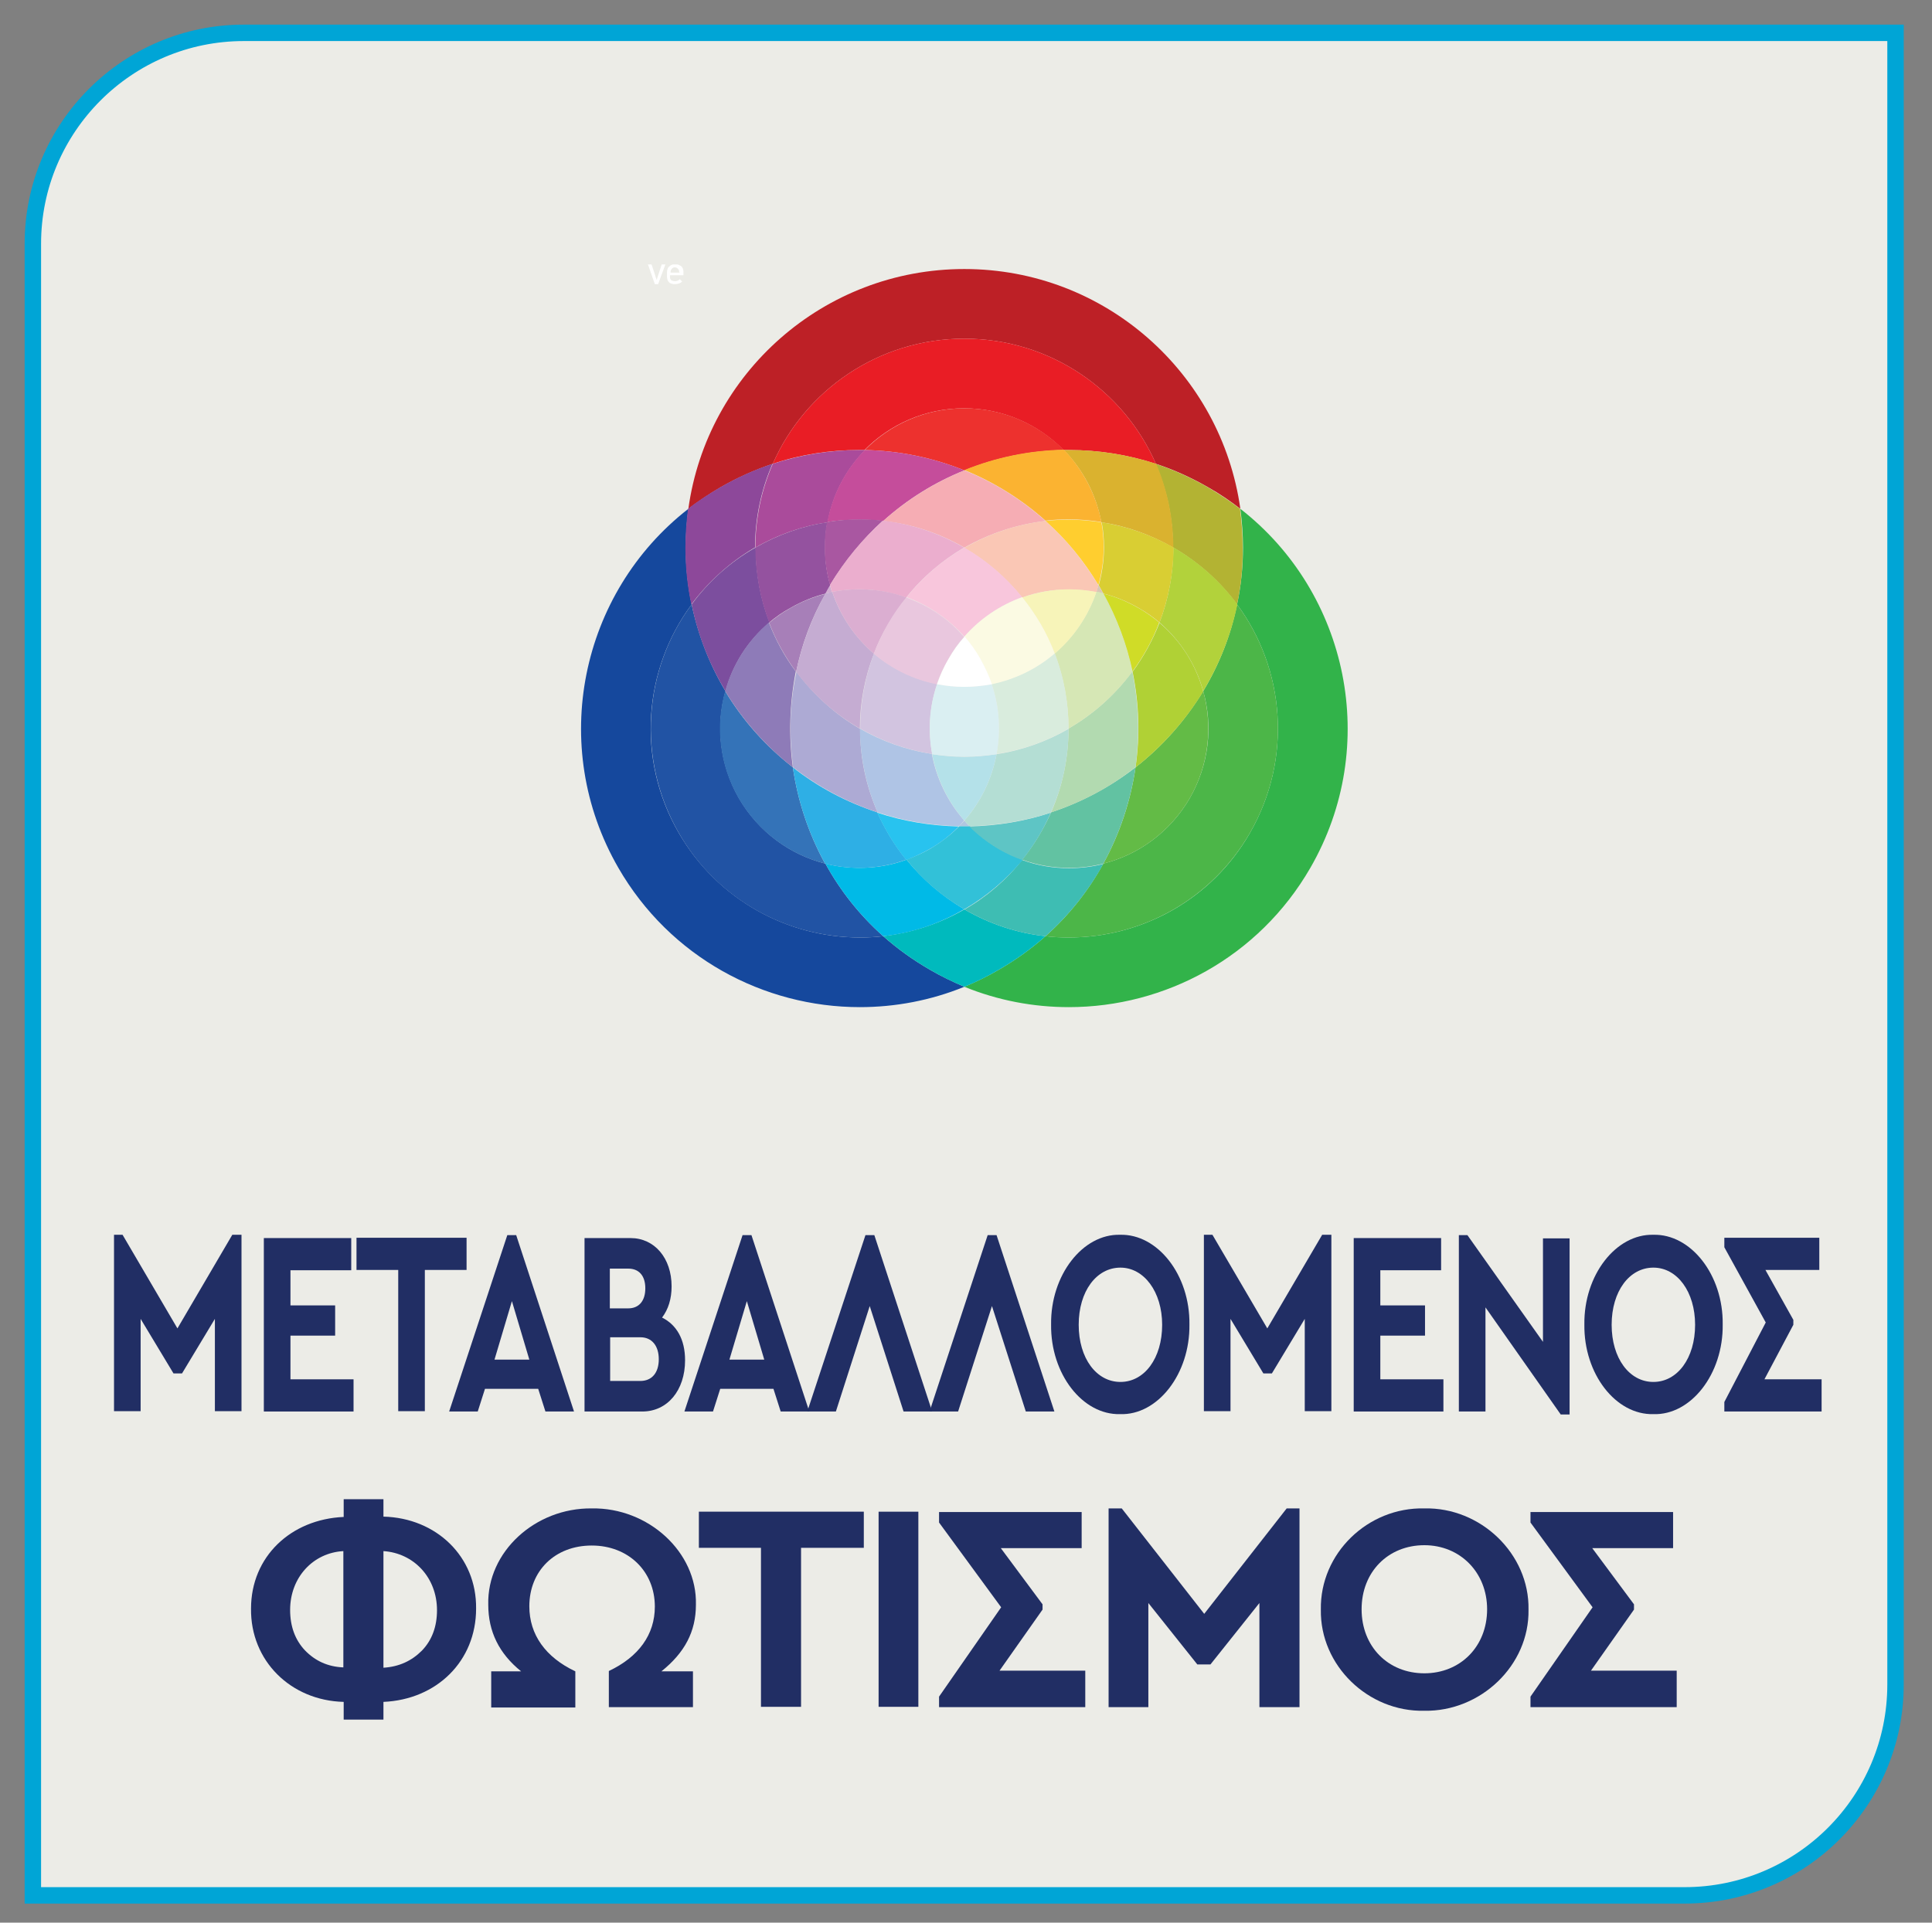 <?xml version="1.0" encoding="utf-8"?>
<!-- Generator: Adobe Illustrator 25.0.0, SVG Export Plug-In . SVG Version: 6.00 Build 0)  -->
<svg version="1.1" id="Layer_1" xmlns="http://www.w3.org/2000/svg" xmlns:xlink="http://www.w3.org/1999/xlink" x="0px" y="0px"
	 viewBox="0 0 58.8 58.53" style="enable-background:new 0 0 58.8 58.53;" xml:space="preserve">
<rect x="0" y="0" width="58.8" height="58.53" fill="#808080" stroke="none"/>
<style type="text/css">
	.st0{fill:#ECECE7;}
	.st1{fill:none;stroke:#00A5D6;stroke-width:0.5;stroke-miterlimit:10;}
	.st2{fill:#212E64;}
	.st3{fill:#FFFFFF;}
	.st4{clip-path:url(#SVGID_2_);fill:#FFFFFF;}
	.st5{clip-path:url(#SVGID_2_);fill:#BD2026;}
	.st6{clip-path:url(#SVGID_2_);fill:#32B34A;}
	.st7{clip-path:url(#SVGID_2_);fill:#B3B333;}
	.st8{clip-path:url(#SVGID_2_);fill:#E91D25;}
	.st9{clip-path:url(#SVGID_2_);fill:#DAB22F;}
	.st10{clip-path:url(#SVGID_2_);fill:#15489D;}
	.st11{clip-path:url(#SVGID_2_);fill:#8D489A;}
	.st12{clip-path:url(#SVGID_2_);fill:#00BABD;}
	.st13{clip-path:url(#SVGID_2_);fill:#AA4B9B;}
	.st14{clip-path:url(#SVGID_2_);fill:#2153A4;}
	.st15{clip-path:url(#SVGID_2_);fill:#7C4E9E;}
	.st16{clip-path:url(#SVGID_2_);fill:#00BAE7;}
	.st17{clip-path:url(#SVGID_2_);fill:#94529F;}
	.st18{clip-path:url(#SVGID_2_);fill:#D0ACD1;}
	.st19{clip-path:url(#SVGID_2_);fill:#4CB648;}
	.st20{clip-path:url(#SVGID_2_);fill:#B2D23B;}
	.st21{clip-path:url(#SVGID_2_);fill:#D9CE33;}
	.st22{clip-path:url(#SVGID_2_);fill:#3EBDB3;}
	.st23{clip-path:url(#SVGID_2_);fill:#D9C7B4;}
	.st24{clip-path:url(#SVGID_2_);fill:#32C1D8;}
	.st25{clip-path:url(#SVGID_2_);fill:#AFC7E0;}
	.st26{clip-path:url(#SVGID_2_);fill:#ED312E;}
	.st27{clip-path:url(#SVGID_2_);fill:#FBB331;}
	.st28{clip-path:url(#SVGID_2_);fill:#C54D9B;}
	.st29{clip-path:url(#SVGID_2_);fill:#F6ADB4;}
	.st30{clip-path:url(#SVGID_2_);fill:#A957A1;}
	.st31{clip-path:url(#SVGID_2_);fill:#EBAECE;}
	.st32{clip-path:url(#SVGID_2_);fill:#FFCE2F;}
	.st33{clip-path:url(#SVGID_2_);fill:#FAC7B5;}
	.st34{clip-path:url(#SVGID_2_);fill:#F8C6DC;}
	.st35{clip-path:url(#SVGID_2_);fill:#3473B8;}
	.st36{clip-path:url(#SVGID_2_);fill:#8E7BB8;}
	.st37{clip-path:url(#SVGID_2_);fill:#2EAFE5;}
	.st38{clip-path:url(#SVGID_2_);fill:#ADAAD4;}
	.st39{clip-path:url(#SVGID_2_);fill:#A77FB8;}
	.st40{clip-path:url(#SVGID_2_);fill:#C5ACD2;}
	.st41{clip-path:url(#SVGID_2_);fill:#28C3EF;}
	.st42{clip-path:url(#SVGID_2_);fill:#AFC4E5;}
	.st43{clip-path:url(#SVGID_2_);fill:#D2C4E0;}
	.st44{clip-path:url(#SVGID_2_);fill:#DBAED1;}
	.st45{clip-path:url(#SVGID_2_);fill:#E9C7DE;}
	.st46{clip-path:url(#SVGID_2_);fill:#63BB46;}
	.st47{clip-path:url(#SVGID_2_);fill:#B0D135;}
	.st48{clip-path:url(#SVGID_2_);fill:#D0DC27;}
	.st49{clip-path:url(#SVGID_2_);fill:#62C2A2;}
	.st50{clip-path:url(#SVGID_2_);fill:#B2DAB0;}
	.st51{clip-path:url(#SVGID_2_);fill:#D6E7B5;}
	.st52{clip-path:url(#SVGID_2_);fill:#5EC5C5;}
	.st53{clip-path:url(#SVGID_2_);fill:#B4DED4;}
	.st54{clip-path:url(#SVGID_2_);fill:#D9ECDD;}
	.st55{clip-path:url(#SVGID_2_);fill:#F7F4B9;}
	.st56{clip-path:url(#SVGID_2_);fill:#FBFAE3;}
	.st57{clip-path:url(#SVGID_2_);fill:#B4E1E9;}
	.st58{clip-path:url(#SVGID_2_);fill:#DAEFF2;}
</style>
<g>
	<path class="st0" d="M7.42,1C3.88,1,1,3.88,1,7.42V57.7h50.27c3.55,0,6.42-2.88,6.42-6.42V1H7.42z"/>
	<path class="st1" d="M7.42,1C3.88,1,1,3.88,1,7.42V57.7h50.27c3.55,0,6.42-2.88,6.42-6.42V1H7.42z"/>
</g>
<g>
	<path class="st2" d="M7.35,37.59v5.37H6.54v-2.81l-1,1.66H5.28l-1-1.66v2.81H3.47v-5.37h0.26l1.67,2.85l1.67-2.85H7.35z"/>
	<path class="st2" d="M8.03,37.69h2.66v0.98H8.84v1.07h1.36v0.92H8.84v1.33h1.92v0.98H8.03V37.69z"/>
	<path class="st2" d="M12.12,38.66h-1.27v-0.98h3.35v0.98h-1.27v4.3h-0.81V38.66z"/>
	<path class="st2" d="M16.38,42.28h-1.62l-0.22,0.69h-0.87l1.77-5.37h0.27l1.76,5.37h-0.87L16.38,42.28z M15.58,39.61l-0.53,1.78
		h1.06L15.58,39.61z"/>
	<path class="st2" d="M19.55,42.97h-1.76v-5.28h1.4c0.73,0,1.25,0.61,1.25,1.47c0,0.38-0.1,0.7-0.29,0.95
		c0.44,0.22,0.7,0.66,0.7,1.3C20.85,42.33,20.31,42.97,19.55,42.97z M18.56,38.62v1.21h0.56c0.33,0,0.52-0.23,0.52-0.61
		s-0.19-0.6-0.52-0.6H18.56z M19.49,40.71h-0.92v1.33h0.92c0.35,0,0.56-0.25,0.56-0.66C20.05,40.97,19.84,40.71,19.49,40.71z"/>
	<path class="st2" d="M23.54,42.28h-1.62l-0.22,0.69h-0.87l1.77-5.37h0.27l1.76,5.37h-0.87L23.54,42.28z M22.73,39.61l-0.53,1.78
		h1.06L22.73,39.61z"/>
	<path class="st2" d="M27.5,42.97l-1.03-3.21l-1.03,3.21h-0.87l1.77-5.37h0.27l1.76,5.37H27.5z"/>
	<path class="st2" d="M31.22,42.97l-1.03-3.21l-1.03,3.21h-0.87l1.77-5.37h0.27l1.76,5.37H31.22z"/>
</g>
<g>
	<path class="st2" d="M34.09,37.59c1.14-0.03,2.13,1.22,2.11,2.73c0.02,1.51-0.97,2.77-2.11,2.73c-1.14,0.03-2.12-1.22-2.1-2.73
		C31.97,38.82,32.95,37.56,34.09,37.59z M34.1,38.59c-0.73,0-1.27,0.72-1.27,1.74s0.54,1.74,1.27,1.74c0.73,0,1.27-0.72,1.27-1.74
		C35.37,39.33,34.82,38.59,34.1,38.59z"/>
</g>
<g>
	<path class="st2" d="M40.52,37.59v5.37h-0.81v-2.81l-1,1.66h-0.26l-1-1.66v2.81h-0.81v-5.37h0.26l1.67,2.85l1.67-2.85H40.52z"/>
	<path class="st2" d="M41.2,37.69h2.66v0.98h-1.85v1.07h1.36v0.92h-1.36v1.33h1.92v0.98H41.2V37.69z"/>
	<path class="st2" d="M47.77,37.69v5.37H47.5l-2.29-3.26v3.17H44.4v-5.37h0.26l2.3,3.25v-3.15H47.77z"/>
	<path class="st2" d="M50.32,37.59c1.14-0.03,2.13,1.22,2.11,2.73c0.02,1.51-0.97,2.77-2.11,2.73c-1.14,0.03-2.12-1.22-2.1-2.73
		C48.2,38.82,49.18,37.56,50.32,37.59z M50.32,38.59c-0.73,0-1.27,0.72-1.27,1.74s0.54,1.74,1.27,1.74c0.73,0,1.27-0.72,1.27-1.74
		C51.59,39.33,51.05,38.59,50.32,38.59z"/>
	<path class="st2" d="M55.44,41.99v0.98h-2.96v-0.29l1.26-2.42l-1.26-2.29v-0.29h2.89v0.98h-1.64l0.85,1.52v0.15l-0.88,1.66H55.44z"
		/>
</g>
<g>
	<path class="st2" d="M11.67,52.35h-1.21v-0.54c-1.61-0.04-2.84-1.25-2.82-2.84c0-1.58,1.21-2.72,2.82-2.79v-0.54h1.21v0.53
		c1.61,0.04,2.84,1.22,2.82,2.8c0,1.6-1.2,2.77-2.82,2.84V52.35z M10.45,47.22c-0.92,0.05-1.62,0.8-1.62,1.79
		c0,0.5,0.15,0.91,0.45,1.23c0.31,0.32,0.69,0.5,1.17,0.52V47.22z M11.67,47.22v3.55c0.48-0.03,0.86-0.21,1.17-0.52
		c0.31-0.32,0.46-0.74,0.46-1.23C13.3,48.02,12.59,47.28,11.67,47.22z"/>
	<path class="st2" d="M21.09,50.87v1.1h-2.56v-1.1c0.91-0.43,1.4-1.11,1.4-1.96c0-1.08-0.81-1.86-1.92-1.86
		c-1.12,0-1.9,0.77-1.9,1.85c0,0.86,0.49,1.55,1.4,1.98v1.1h-2.56v-1.1h0.91c-0.67-0.54-1-1.21-1-2.03
		c-0.04-1.61,1.43-2.95,3.15-2.93c1.72-0.03,3.21,1.33,3.17,2.93c0,0.82-0.34,1.46-1.05,2.03H21.09z"/>
	<path class="st2" d="M23.17,47.12h-1.9v-1.1h5.02v1.1h-1.91v4.84h-1.22V47.12z"/>
	<path class="st2" d="M26.74,46.02h1.21v5.94h-1.21V46.02z"/>
	<path class="st2" d="M33.03,50.87v1.1h-4.45v-0.32l1.89-2.72l-1.89-2.58v-0.32h4.34v1.1h-2.46l1.27,1.71V49l-1.31,1.86H33.03z"/>
	<path class="st2" d="M39.55,45.92v6.05h-1.22V48.8l-1.49,1.87h-0.4l-1.49-1.87v3.17h-1.21v-6.05h0.4l2.51,3.21l2.51-3.21H39.55z"/>
</g>
<g>
	<path class="st2" d="M43.35,45.92c1.71-0.04,3.2,1.38,3.17,3.08c0.03,1.7-1.46,3.11-3.17,3.08c-1.71,0.04-3.18-1.38-3.15-3.08
		C40.17,47.29,41.63,45.88,43.35,45.92z M43.35,47.04c-1.1,0-1.91,0.81-1.91,1.95c0,1.14,0.81,1.95,1.91,1.95
		c1.09,0,1.91-0.81,1.91-1.95C45.26,47.87,44.44,47.04,43.35,47.04z"/>
</g>
<g>
	<path class="st2" d="M51.03,50.87v1.1h-4.45v-0.32l1.89-2.72l-1.89-2.58v-0.32h4.34v1.1h-2.46l1.27,1.71V49l-1.31,1.86H51.03z"/>
</g>
<polygon class="st3" points="20.14,8.05 20.06,8.29 19.99,8.51 19.98,8.51 19.91,8.29 19.83,8.05 19.72,8.05 19.93,8.65 20.03,8.65 
	20.25,8.05 "/>
<g>
	<defs>
		<rect id="SVGID_1_" x="17.68" y="8.05" width="23.34" height="22.62"/>
	</defs>
	<clipPath id="SVGID_2_">
		<use xlink:href="#SVGID_1_"  style="overflow:visible;"/>
	</clipPath>
	<path class="st4" d="M20.39,8.39v0.04c0,0.02,0,0.04,0.01,0.06c0.01,0.02,0.02,0.03,0.03,0.04c0.01,0.01,0.03,0.02,0.05,0.02
		c0.02,0.01,0.04,0.01,0.06,0.01c0.02,0,0.04,0,0.07-0.01c0.03-0.01,0.05-0.02,0.08-0.05l0.07,0.07c-0.03,0.03-0.06,0.05-0.1,0.06
		c-0.04,0.01-0.08,0.02-0.11,0.02c-0.03,0-0.07,0-0.1-0.01c-0.03-0.01-0.06-0.02-0.08-0.04s-0.04-0.04-0.05-0.07
		c-0.01-0.03-0.02-0.06-0.02-0.1V8.28c0-0.04,0.01-0.07,0.02-0.1c0.01-0.03,0.03-0.05,0.05-0.07c0.02-0.02,0.05-0.04,0.08-0.05
		c0.03-0.01,0.06-0.02,0.1-0.02c0.04,0,0.07,0.01,0.1,0.02c0.03,0.01,0.05,0.03,0.08,0.04c0.02,0.02,0.04,0.04,0.05,0.07
		c0.01,0.03,0.02,0.06,0.02,0.09v0.12H20.39z M20.67,8.28c0-0.02,0-0.05-0.01-0.06s-0.02-0.03-0.03-0.04
		c-0.01-0.01-0.03-0.02-0.04-0.03c-0.02-0.01-0.03-0.01-0.05-0.01c-0.02,0-0.04,0-0.05,0.01c-0.02,0.01-0.03,0.01-0.04,0.03
		c-0.01,0.01-0.02,0.03-0.03,0.04c-0.01,0.02-0.01,0.04-0.01,0.06V8.3h0.27V8.28z"/>
	<path class="st5" d="M37.75,15.49c-0.31-0.24-0.63-0.46-0.97-0.65c-0.52-0.3-1.05-0.54-1.6-0.72c-0.98-2.24-3.22-3.81-5.83-3.81
		c-2.61,0-4.85,1.57-5.83,3.81c-0.54,0.18-1.08,0.42-1.6,0.72c-0.34,0.2-0.67,0.42-0.97,0.65c0.57-4.13,4.12-7.3,8.4-7.3
		C33.63,8.19,37.17,11.36,37.75,15.49"/>
	<path class="st6" d="M32.53,30.66c-1.07,0-2.15-0.2-3.18-0.62c0.36-0.15,0.71-0.32,1.05-0.52c0.52-0.3,0.99-0.64,1.42-1.02
		c0.24,0.03,0.48,0.04,0.71,0.04c2.2,0,4.34-1.14,5.51-3.18c1.3-2.26,1.07-4.99-0.39-6.96c0.12-0.56,0.18-1.14,0.18-1.73
		c0-0.4-0.03-0.79-0.08-1.18c3.29,2.56,4.27,7.22,2.13,10.93C38.31,29.14,35.46,30.66,32.53,30.66"/>
	<path class="st7" d="M37.65,18.4c-0.5-0.68-1.16-1.28-1.94-1.73c0,0,0,0-0.01,0c0-0.91-0.19-1.77-0.53-2.55
		c0.54,0.18,1.08,0.42,1.6,0.72c0.34,0.2,0.67,0.42,0.97,0.65c0.05,0.39,0.08,0.78,0.08,1.18C37.83,17.26,37.77,17.84,37.65,18.4"/>
	<path class="st8" d="M23.52,14.12c0.98-2.24,3.22-3.81,5.83-3.81s4.85,1.57,5.83,3.81c-0.86-0.28-1.75-0.42-2.64-0.42
		c-0.06,0-0.11,0-0.17,0c-0.77-0.78-1.84-1.27-3.03-1.27s-2.26,0.49-3.03,1.27c-0.05,0-0.11,0-0.17,0
		C25.27,13.7,24.38,13.83,23.52,14.12"/>
	<path class="st9" d="M35.71,16.67c-0.7-0.4-1.44-0.66-2.19-0.77c-0.16-0.85-0.56-1.6-1.14-2.2c0.06,0,0.11,0,0.17,0
		c0.88,0,1.77,0.14,2.64,0.42C35.52,14.9,35.71,15.76,35.71,16.67"/>
	<path class="st10" d="M26.17,30.66c-2.93,0-5.78-1.52-7.35-4.24c-2.14-3.71-1.16-8.37,2.13-10.93c-0.05,0.39-0.08,0.78-0.08,1.18
		c0,0.59,0.06,1.17,0.18,1.73c-1.46,1.97-1.7,4.7-0.39,6.96c1.18,2.04,3.32,3.18,5.51,3.18c0.24,0,0.48-0.01,0.71-0.04
		c0.43,0.38,0.9,0.72,1.42,1.02c0.34,0.2,0.7,0.37,1.05,0.52C28.32,30.46,27.24,30.66,26.17,30.66"/>
	<path class="st11" d="M21.04,18.4c-0.12-0.56-0.18-1.14-0.18-1.73c0-0.4,0.03-0.79,0.08-1.18c0.3-0.24,0.63-0.45,0.97-0.65
		c0.52-0.3,1.05-0.54,1.6-0.72c-0.34,0.78-0.53,1.64-0.53,2.55c0,0,0,0-0.01,0C22.2,17.12,21.55,17.72,21.04,18.4"/>
	<path class="st12" d="M29.35,30.04c-0.36-0.15-0.71-0.32-1.05-0.52c-0.52-0.3-0.99-0.64-1.42-1.02c0.84-0.1,1.68-0.36,2.46-0.81
		c0,0,0.01,0,0.01-0.01c0,0,0,0,0.01,0.01c0.78,0.45,1.62,0.72,2.46,0.81c-0.43,0.38-0.9,0.72-1.42,1.02
		C30.06,29.72,29.7,29.9,29.35,30.04"/>
	<path class="st13" d="M22.99,16.67c0-0.91,0.19-1.77,0.53-2.55c0.86-0.28,1.75-0.42,2.64-0.42c0.06,0,0.11,0,0.17,0
		c-0.58,0.59-0.99,1.35-1.14,2.2C24.43,16.01,23.68,16.27,22.99,16.67"/>
	<path class="st14" d="M26.17,28.54c-2.2,0-4.34-1.14-5.51-3.18c-1.3-2.26-1.07-4.99,0.39-6.96c0.2,0.95,0.55,1.84,1.03,2.64
		c-0.3,1.06-0.18,2.23,0.41,3.26c0.6,1.03,1.56,1.72,2.63,1.99c0.45,0.82,1.04,1.57,1.76,2.21C26.64,28.53,26.4,28.54,26.17,28.54"
		/>
	<path class="st15" d="M22.08,21.04c-0.48-0.8-0.84-1.69-1.03-2.64c0.5-0.68,1.15-1.28,1.94-1.73c0,0,0,0,0.01,0
		c0,0.81,0.15,1.58,0.42,2.28C22.75,19.51,22.3,20.24,22.08,21.04"/>
	<path class="st16" d="M26.88,28.5c-0.72-0.64-1.31-1.39-1.76-2.21c0.34,0.09,0.7,0.13,1.05,0.13c0.48,0,0.96-0.08,1.42-0.25
		c0.48,0.59,1.07,1.11,1.76,1.51c0,0,0,0-0.01,0C28.56,28.14,27.72,28.41,26.88,28.5"/>
	<path class="st17" d="M23.41,18.95c-0.27-0.71-0.42-1.48-0.42-2.28c0.7-0.4,1.44-0.66,2.19-0.77c-0.05,0.25-0.07,0.51-0.07,0.77
		c0,0.4,0.05,0.78,0.16,1.15c-0.02,0.04-0.05,0.08-0.07,0.12c-0.02,0.04-0.05,0.09-0.07,0.13c-0.37,0.09-0.73,0.24-1.08,0.44
		C23.81,18.64,23.6,18.79,23.41,18.95"/>
	<path class="st18" d="M25.12,18.07c0.02-0.04,0.05-0.09,0.07-0.13c0.02-0.04,0.05-0.08,0.07-0.12c0.02,0.07,0.04,0.14,0.06,0.21
		C25.26,18.04,25.19,18.05,25.12,18.07"/>
	<path class="st19" d="M32.53,28.54c-0.24,0-0.48-0.01-0.71-0.04c0.72-0.64,1.31-1.39,1.76-2.21c1.07-0.27,2.03-0.96,2.63-1.99
		c0.59-1.03,0.71-2.2,0.41-3.26c0.48-0.8,0.84-1.69,1.03-2.64c1.46,1.97,1.69,4.7,0.39,6.96C36.86,27.4,34.73,28.54,32.53,28.54"/>
	<path class="st20" d="M36.62,21.04c-0.22-0.8-0.68-1.53-1.33-2.09c0.27-0.71,0.42-1.48,0.42-2.28c0,0,0,0,0.01,0
		c0.78,0.45,1.43,1.04,1.94,1.73C37.46,19.35,37.1,20.24,36.62,21.04"/>
	<path class="st21" d="M35.29,18.95c-0.19-0.16-0.4-0.31-0.63-0.44c-0.35-0.2-0.71-0.35-1.08-0.44c-0.02-0.04-0.05-0.09-0.07-0.13
		c-0.02-0.04-0.05-0.08-0.07-0.12c0.1-0.36,0.16-0.75,0.16-1.15c0-0.26-0.02-0.52-0.07-0.77c0.75,0.12,1.49,0.37,2.19,0.77
		C35.71,17.47,35.56,18.24,35.29,18.95"/>
	<path class="st22" d="M31.82,28.5c-0.84-0.09-1.68-0.36-2.46-0.81c0,0,0,0-0.01,0c0.7-0.4,1.29-0.92,1.76-1.51
		c0.46,0.17,0.94,0.25,1.42,0.25c0.35,0,0.71-0.04,1.05-0.13C33.13,27.11,32.54,27.86,31.82,28.5"/>
	<path class="st23" d="M33.58,18.07c-0.07-0.02-0.14-0.03-0.21-0.05c0.02-0.07,0.04-0.14,0.06-0.21c0.02,0.04,0.05,0.08,0.07,0.12
		C33.53,17.98,33.55,18.03,33.58,18.07"/>
	<path class="st24" d="M29.35,27.68c-0.7-0.4-1.29-0.92-1.76-1.51c0.24-0.09,0.47-0.19,0.7-0.32c0.34-0.2,0.64-0.43,0.91-0.7
		c0.05,0,0.11,0,0.16,0c0.05,0,0.11,0,0.16,0c0.26,0.27,0.57,0.51,0.91,0.7c0.23,0.13,0.46,0.24,0.7,0.32
		C30.63,26.77,30.04,27.28,29.35,27.68"/>
	<path class="st25" d="M29.35,25.15c-0.05,0-0.11,0-0.16,0c0.06-0.06,0.11-0.11,0.16-0.17c0.05,0.06,0.1,0.12,0.16,0.17
		C29.45,25.15,29.4,25.15,29.35,25.15"/>
	<path class="st26" d="M29.35,14.32c-0.96-0.39-1.99-0.6-3.03-0.62c0.77-0.78,1.84-1.27,3.03-1.27c1.19,0,2.26,0.49,3.03,1.27
		C31.33,13.72,30.31,13.93,29.35,14.32"/>
	<path class="st27" d="M33.52,15.89c-0.33-0.05-0.65-0.08-0.98-0.08c-0.24,0-0.48,0.01-0.72,0.04c-0.74-0.66-1.58-1.18-2.47-1.54
		c0.96-0.39,1.99-0.6,3.03-0.62C32.95,14.29,33.36,15.05,33.52,15.89"/>
	<path class="st28" d="M25.18,15.89c0.16-0.85,0.56-1.6,1.14-2.19c1.04,0.02,2.07,0.23,3.03,0.62c-0.9,0.36-1.74,0.88-2.47,1.54
		c-0.24-0.03-0.48-0.04-0.72-0.04C25.83,15.82,25.5,15.84,25.18,15.89"/>
	<path class="st29" d="M29.35,16.67c-0.76-0.44-1.6-0.72-2.47-0.81c0.74-0.66,1.58-1.18,2.47-1.54c0.9,0.36,1.73,0.88,2.47,1.54
		C30.95,15.96,30.11,16.24,29.35,16.67"/>
	<path class="st30" d="M25.26,17.81c-0.1-0.36-0.16-0.75-0.16-1.15c0-0.26,0.02-0.52,0.07-0.77c0.33-0.05,0.65-0.08,0.98-0.08
		c0.24,0,0.48,0.01,0.72,0.04C26.26,16.41,25.71,17.07,25.26,17.81"/>
	<path class="st31" d="M27.58,18.19c-0.46-0.16-0.94-0.25-1.43-0.25c-0.28,0-0.55,0.03-0.83,0.08c-0.02-0.07-0.04-0.14-0.06-0.21
		c0.45-0.75,0.99-1.4,1.61-1.96c0.87,0.1,1.71,0.38,2.47,0.82C28.68,17.06,28.08,17.56,27.58,18.19"/>
	<path class="st32" d="M33.43,17.81c-0.45-0.75-0.99-1.4-1.61-1.95c0.24-0.03,0.48-0.04,0.72-0.04c0.33,0,0.65,0.03,0.98,0.08
		c0.05,0.25,0.07,0.51,0.07,0.77C33.59,17.07,33.53,17.45,33.43,17.81"/>
	<path class="st33" d="M31.11,18.19c-0.5-0.62-1.1-1.13-1.76-1.51c0.76-0.44,1.6-0.72,2.47-0.82c0.62,0.55,1.16,1.21,1.61,1.96
		c-0.02,0.07-0.04,0.14-0.06,0.21c-0.27-0.06-0.55-0.08-0.83-0.08C32.05,17.94,31.57,18.02,31.11,18.19"/>
	<path class="st34" d="M29.35,19.38c-0.49-0.55-1.1-0.96-1.76-1.2c0.5-0.62,1.1-1.13,1.76-1.51c0.66,0.38,1.26,0.89,1.76,1.51
		C30.44,18.42,29.83,18.83,29.35,19.38"/>
	<path class="st35" d="M25.11,26.29c-1.07-0.27-2.03-0.96-2.63-1.99c-0.59-1.03-0.71-2.2-0.41-3.26c0.54,0.9,1.24,1.68,2.06,2.32
		C24.28,24.39,24.61,25.38,25.11,26.29"/>
	<path class="st36" d="M24.13,23.36c-0.82-0.64-1.52-1.43-2.06-2.32c0.22-0.8,0.68-1.53,1.33-2.09c0.21,0.54,0.48,1.04,0.82,1.49
		C24.03,21.42,24,22.4,24.13,23.36"/>
	<path class="st37" d="M26.16,26.42c-0.36,0-0.71-0.04-1.05-0.13c-0.5-0.91-0.83-1.9-0.98-2.93c0.76,0.6,1.63,1.06,2.57,1.37
		c0.23,0.51,0.52,1,0.88,1.44C27.12,26.34,26.64,26.42,26.16,26.42"/>
	<path class="st38" d="M26.71,24.73c-0.94-0.31-1.81-0.78-2.57-1.37c-0.13-0.96-0.11-1.94,0.1-2.91c0.52,0.7,1.18,1.3,1.94,1.74
		C26.17,23.06,26.36,23.93,26.71,24.73"/>
	<path class="st39" d="M24.23,20.45c-0.34-0.46-0.62-0.96-0.82-1.49c0.19-0.16,0.4-0.31,0.63-0.44c0.35-0.2,0.71-0.35,1.08-0.44
		C24.69,18.83,24.4,19.63,24.23,20.45"/>
	<path class="st40" d="M26.17,22.18c-0.76-0.44-1.42-1.03-1.94-1.73c0.17-0.81,0.46-1.61,0.89-2.38c0.07-0.02,0.14-0.03,0.21-0.05
		c0.25,0.74,0.69,1.38,1.27,1.88C26.31,20.64,26.17,21.42,26.17,22.18"/>
	<path class="st41" d="M27.58,26.18c-0.36-0.44-0.65-0.93-0.88-1.44c0.78,0.26,1.62,0.4,2.48,0.42c-0.26,0.27-0.57,0.51-0.91,0.7
		C28.05,25.98,27.82,26.09,27.58,26.18"/>
	<path class="st42" d="M29.19,25.15c-0.87-0.02-1.7-0.16-2.48-0.42c-0.35-0.8-0.53-1.67-0.54-2.55c0.66,0.38,1.4,0.65,2.19,0.77
		c0.14,0.74,0.47,1.44,0.98,2.02C29.3,25.04,29.24,25.09,29.19,25.15"/>
	<path class="st43" d="M28.37,22.95c-0.79-0.12-1.53-0.39-2.19-0.77c0-0.77,0.14-1.54,0.42-2.29c0.54,0.46,1.2,0.79,1.92,0.93
		C28.28,21.53,28.24,22.26,28.37,22.95"/>
	<path class="st44" d="M26.6,19.9c-0.58-0.49-1.02-1.14-1.27-1.88c0.27-0.06,0.55-0.08,0.83-0.08c0.49,0,0.97,0.08,1.43,0.25
		c-0.2,0.25-0.39,0.52-0.56,0.81C26.86,19.29,26.71,19.59,26.6,19.9"/>
	<path class="st45" d="M28.51,20.83c-0.72-0.14-1.38-0.47-1.92-0.93c0.12-0.3,0.26-0.6,0.43-0.9c0.17-0.29,0.35-0.56,0.56-0.81
		c0.67,0.24,1.28,0.64,1.76,1.2c-0.18,0.2-0.34,0.43-0.48,0.68C28.72,20.31,28.6,20.57,28.51,20.83"/>
	<path class="st46" d="M33.58,26.29c0.5-0.91,0.83-1.9,0.98-2.93c0.82-0.64,1.52-1.43,2.06-2.32c0.29,1.06,0.18,2.23-0.41,3.26
		C35.61,25.33,34.65,26.02,33.58,26.29"/>
	<path class="st47" d="M34.56,23.36c0.14-0.96,0.11-1.94-0.09-2.91c0.34-0.46,0.61-0.96,0.82-1.49c0.66,0.56,1.11,1.29,1.33,2.09
		C36.08,21.93,35.38,22.72,34.56,23.36"/>
	<path class="st48" d="M34.46,20.45c-0.17-0.81-0.46-1.61-0.89-2.38c0.37,0.09,0.73,0.24,1.08,0.44c0.23,0.13,0.44,0.28,0.63,0.44
		C35.08,19.49,34.8,19.99,34.46,20.45"/>
	<path class="st49" d="M32.53,26.42c-0.48,0-0.96-0.08-1.42-0.25c0.36-0.44,0.65-0.93,0.88-1.44c0.94-0.31,1.81-0.78,2.57-1.37
		c-0.15,1.02-0.48,2.02-0.98,2.93C33.24,26.38,32.89,26.42,32.53,26.42"/>
	<path class="st50" d="M31.99,24.73c0.35-0.8,0.53-1.67,0.53-2.55c0.76-0.44,1.42-1.03,1.94-1.74c0.2,0.97,0.23,1.95,0.1,2.91
		C33.8,23.96,32.93,24.42,31.99,24.73"/>
	<path class="st51" d="M32.52,22.18c0-0.77-0.14-1.54-0.42-2.29c0.58-0.49,1.02-1.14,1.27-1.88c0.07,0.01,0.14,0.03,0.21,0.05
		c0.42,0.76,0.72,1.57,0.89,2.38C33.94,21.15,33.28,21.74,32.52,22.18"/>
	<path class="st52" d="M31.11,26.18c-0.24-0.08-0.47-0.19-0.7-0.32c-0.34-0.2-0.64-0.43-0.91-0.7c0.86-0.02,1.7-0.16,2.48-0.42
		C31.76,25.25,31.47,25.73,31.11,26.18"/>
	<path class="st53" d="M29.51,25.15c-0.06-0.06-0.11-0.11-0.16-0.17c0.51-0.58,0.84-1.28,0.98-2.02c0.79-0.12,1.53-0.39,2.19-0.77
		c0,0.88-0.18,1.75-0.54,2.55C31.2,24.99,30.37,25.13,29.51,25.15"/>
	<path class="st54" d="M30.33,22.95c0.13-0.7,0.09-1.43-0.15-2.13c0.72-0.14,1.38-0.47,1.92-0.93c0.29,0.74,0.42,1.52,0.42,2.29
		C31.86,22.57,31.12,22.83,30.33,22.95"/>
	<path class="st55" d="M32.1,19.9c-0.12-0.3-0.26-0.6-0.43-0.9c-0.17-0.29-0.35-0.56-0.56-0.81c0.46-0.16,0.94-0.25,1.43-0.25
		c0.28,0,0.55,0.03,0.83,0.08C33.12,18.76,32.68,19.4,32.1,19.9"/>
	<path class="st56" d="M30.18,20.83c-0.09-0.26-0.2-0.52-0.35-0.77c-0.14-0.24-0.3-0.47-0.48-0.68c0.48-0.55,1.1-0.96,1.76-1.2
		c0.2,0.25,0.39,0.52,0.56,0.81c0.17,0.29,0.31,0.59,0.43,0.9C31.56,20.36,30.9,20.68,30.18,20.83"/>
	<path class="st57" d="M29.35,24.98c-0.51-0.58-0.84-1.28-0.98-2.02c0.32,0.05,0.65,0.08,0.98,0.08c0.33,0,0.66-0.03,0.98-0.08
		C30.19,23.7,29.86,24.4,29.35,24.98"/>
	<path class="st58" d="M29.35,23.03c-0.33,0-0.66-0.03-0.98-0.07c-0.13-0.7-0.09-1.43,0.15-2.13c0.27,0.05,0.55,0.08,0.83,0.08
		c0.28,0,0.56-0.03,0.83-0.08c0.24,0.7,0.28,1.43,0.15,2.13C30.01,23,29.68,23.03,29.35,23.03"/>
	<path class="st4" d="M29.35,20.91c-0.29,0-0.56-0.03-0.83-0.08c0.09-0.26,0.2-0.52,0.35-0.77c0.14-0.25,0.3-0.47,0.49-0.68
		c0.18,0.21,0.34,0.43,0.48,0.68c0.14,0.25,0.26,0.51,0.35,0.77C29.91,20.88,29.63,20.91,29.35,20.91"/>
</g>
</svg>
